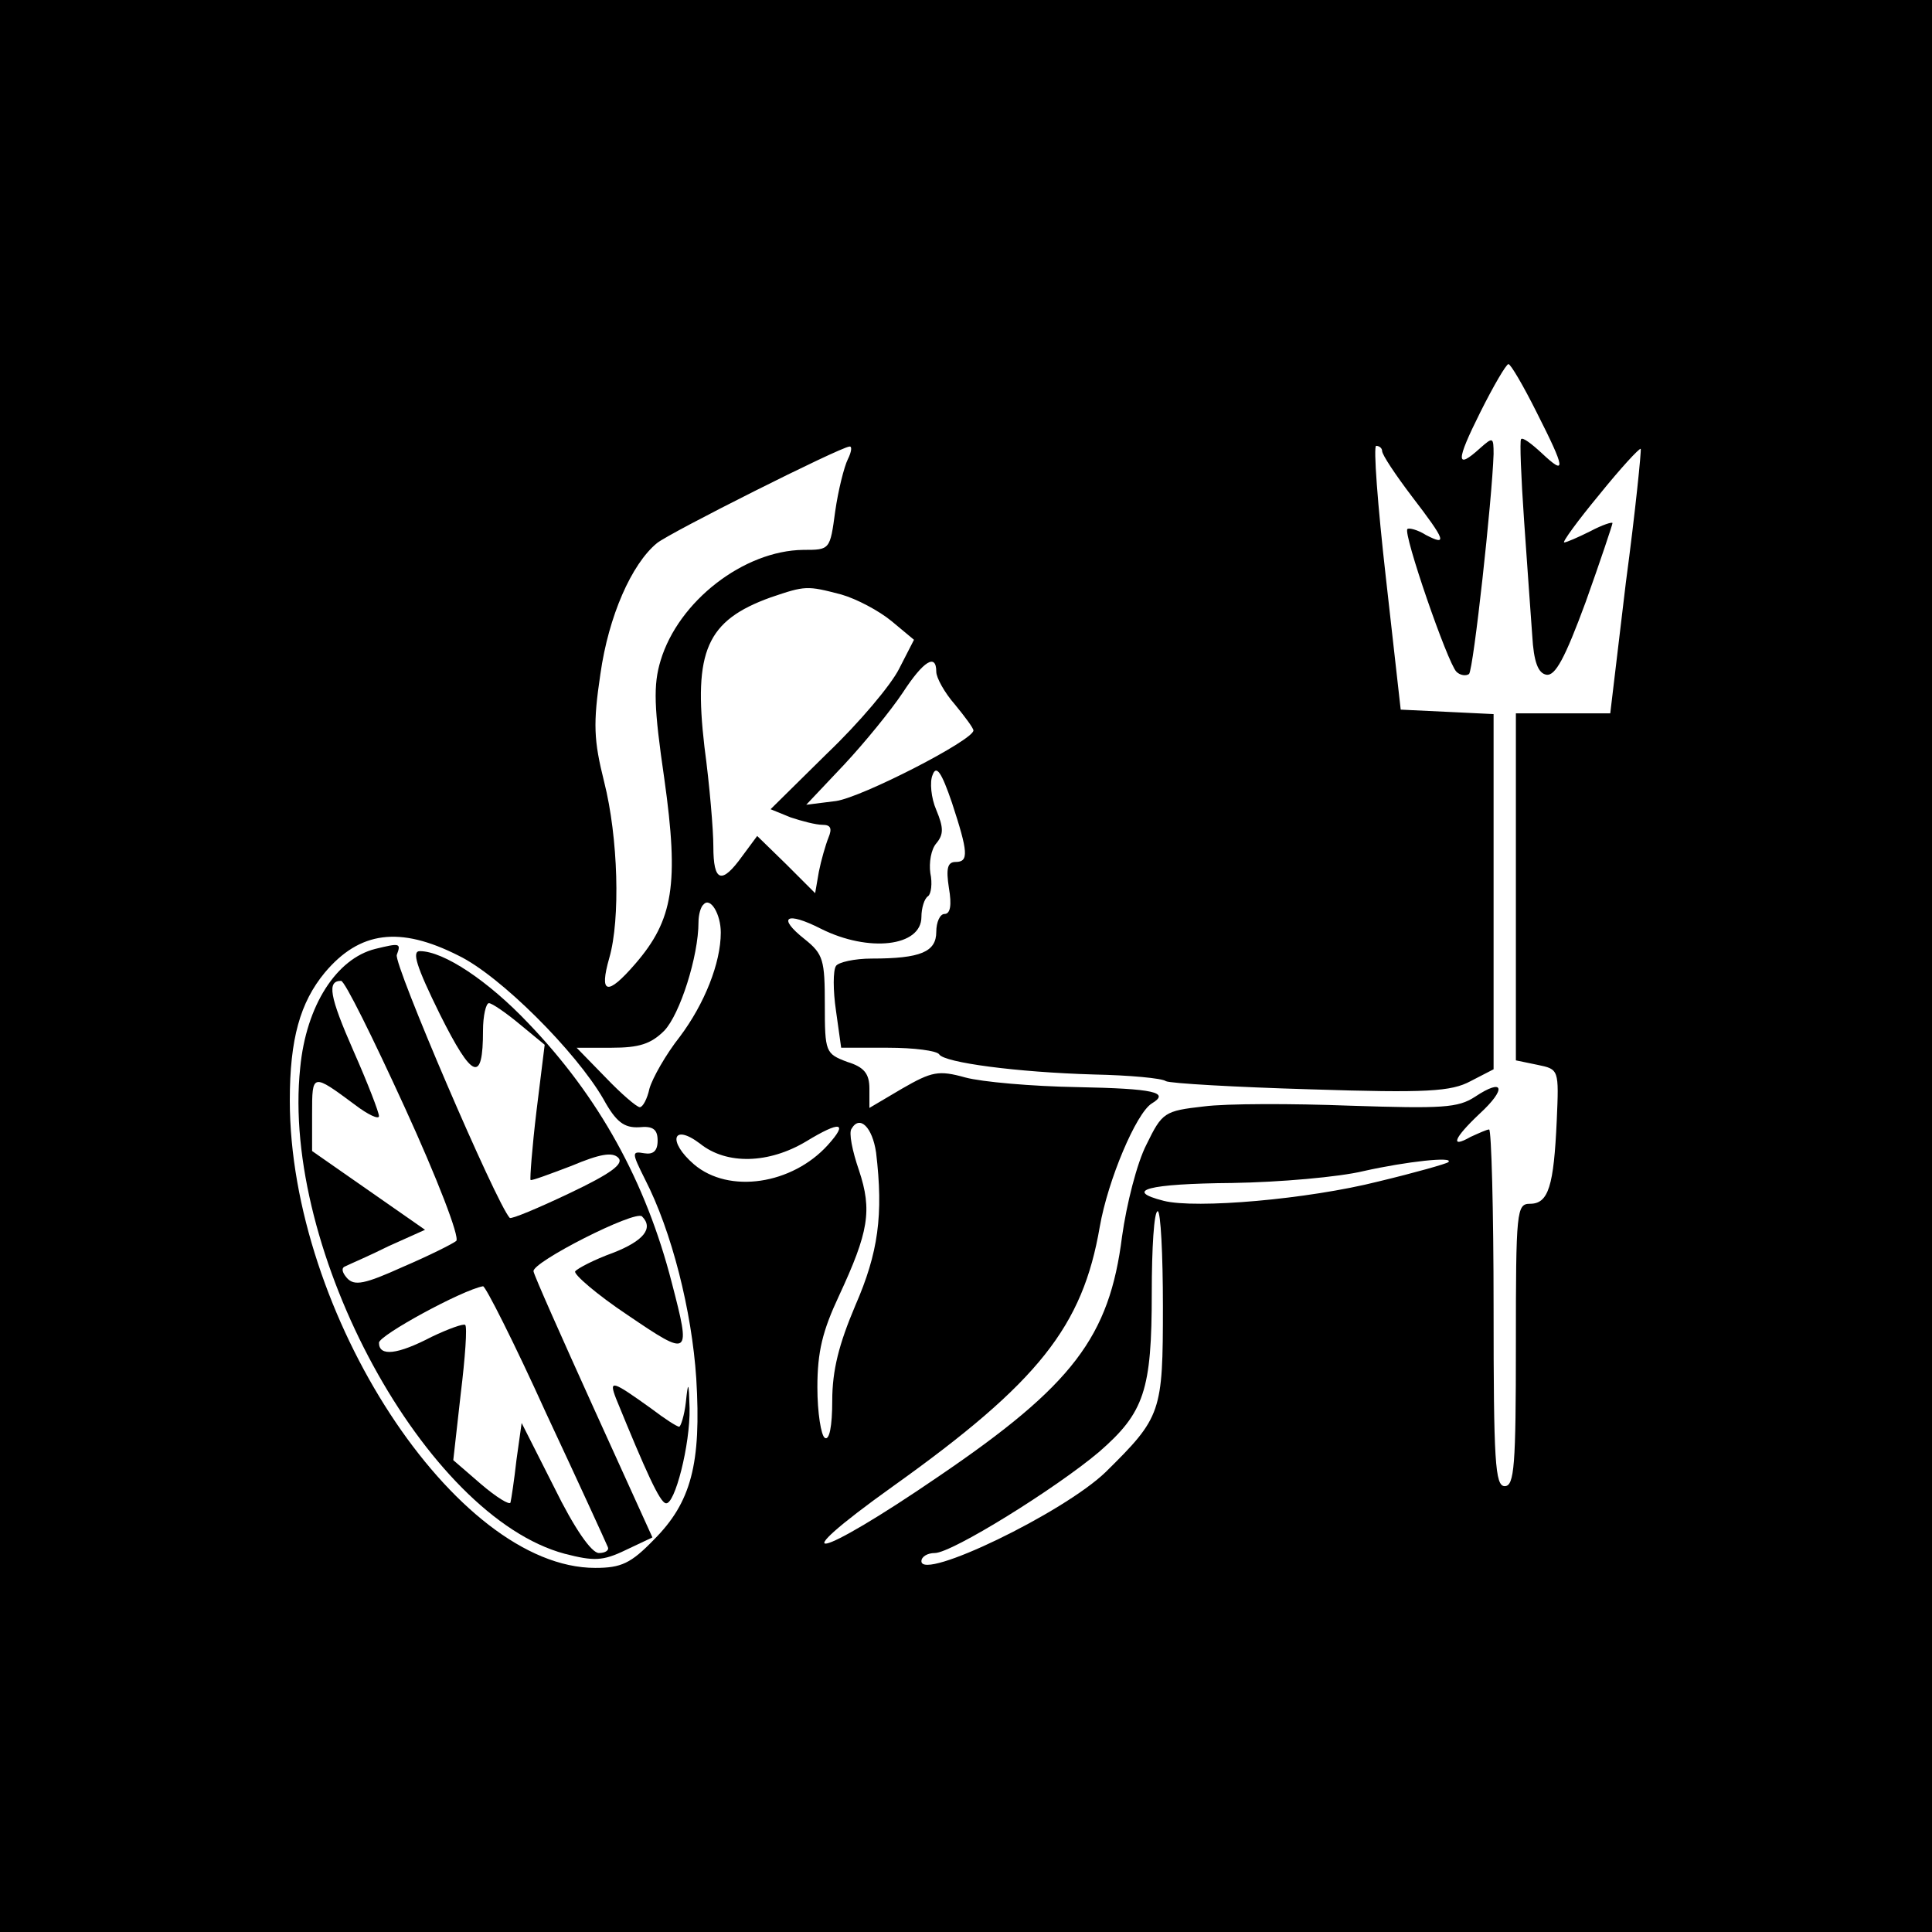 <?xml version="1.0" standalone="no"?>
<!DOCTYPE svg PUBLIC "-//W3C//DTD SVG 20010904//EN"
 "http://www.w3.org/TR/2001/REC-SVG-20010904/DTD/svg10.dtd">
<svg version="1.0" xmlns="http://www.w3.org/2000/svg"
 width="260pt" height="260pt" viewBox="0 0 260 260"
 preserveAspectRatio="xMidYMid meet">
<g transform="translate(0,260) scale(0.1,-0.1)"
fill="#000000" stroke="none">
<path d="M0 1300 l0 -1300 1300 0 1300 0 0 1300 0 1300 -1300 0 -1300 0 0
-1300z m2068 745 c39 -77 40 -86 7 -55 -14 13 -26 22 -28 19 -2 -2 0 -51 4
-109 4 -58 9 -127 11 -155 2 -36 8 -51 19 -53 12 -2 25 22 53 98 20 56 36 104
36 106 0 2 -13 -2 -30 -11 -16 -8 -32 -15 -35 -15 -3 0 18 29 47 64 29 36 54
63 56 62 1 -2 -7 -83 -20 -180 l-21 -176 -64 0 -63 0 0 -234 0 -233 29 -6 c29
-6 29 -6 26 -75 -4 -88 -11 -112 -36 -112 -18 0 -19 -9 -19 -190 0 -162 -2
-190 -15 -190 -13 0 -15 33 -15 240 0 132 -3 240 -6 240 -3 0 -14 -5 -25 -10
-28 -16 -23 -2 12 31 37 34 33 49 -6 23 -23 -15 -44 -16 -168 -12 -78 3 -167
3 -197 -1 -53 -6 -56 -8 -77 -51 -13 -25 -27 -81 -33 -124 -17 -135 -66 -200
-247 -323 -165 -113 -215 -123 -61 -13 196 140 255 215 278 349 11 63 49 153
70 166 25 15 3 20 -100 22 -61 1 -129 7 -151 13 -36 10 -45 8 -85 -15 l-44
-26 0 26 c0 20 -7 29 -30 36 -29 11 -30 13 -30 77 0 60 -2 68 -27 88 -38 30
-25 38 22 14 64 -32 135 -24 135 16 0 12 4 25 9 28 4 3 6 17 3 31 -2 14 1 32
8 40 10 12 10 21 0 45 -7 16 -9 38 -5 47 5 14 12 4 26 -37 22 -67 23 -80 5
-80 -11 0 -13 -9 -9 -35 4 -23 2 -35 -6 -35 -6 0 -11 -11 -11 -24 0 -27 -21
-36 -87 -36 -23 0 -45 -5 -48 -10 -4 -6 -4 -33 0 -60 l7 -50 63 0 c35 0 66 -4
69 -9 7 -11 104 -24 208 -27 48 -1 92 -5 97 -9 6 -3 93 -8 195 -11 156 -5 189
-3 215 11 l31 16 0 239 0 239 -62 3 -63 3 -20 178 c-11 97 -17 177 -13 177 4
0 8 -3 8 -7 0 -5 18 -32 40 -61 46 -60 48 -67 19 -52 -11 7 -23 10 -25 8 -6
-6 54 -180 66 -192 5 -5 13 -6 17 -3 6 7 31 235 33 296 0 23 -1 23 -18 8 -33
-30 -33 -18 0 48 18 36 35 65 38 65 3 0 20 -29 38 -65z m-927 -63 c-5 -10 -13
-42 -17 -70 -7 -52 -7 -52 -43 -52 -80 -1 -168 -69 -192 -149 -10 -33 -9 -63
5 -159 20 -142 12 -190 -39 -249 -38 -44 -49 -41 -35 8 15 52 12 162 -7 237
-14 56 -15 78 -5 145 11 78 42 148 76 176 17 14 246 129 259 130 4 1 3 -7 -2
-17z m-9 -182 c21 -6 51 -22 68 -36 l30 -25 -20 -39 c-11 -22 -54 -73 -97
-114 l-76 -75 27 -11 c15 -5 34 -10 43 -10 11 0 13 -5 8 -17 -4 -10 -10 -31
-13 -46 l-5 -29 -39 39 -39 38 -20 -27 c-28 -39 -39 -35 -39 13 0 22 -5 82
-12 134 -15 129 3 170 89 201 47 16 49 16 95 4z m128 -104 c0 -8 11 -28 25
-44 14 -17 25 -32 25 -35 0 -13 -150 -90 -185 -95 l-40 -5 51 54 c28 30 63 73
79 97 28 43 45 53 45 28z m-290 -351 c0 -41 -22 -96 -55 -140 -19 -24 -37 -56
-41 -70 -3 -14 -9 -25 -13 -25 -4 0 -25 18 -46 40 l-39 40 47 0 c37 0 53 5 71
23 21 22 46 100 46 146 0 10 3 21 7 24 9 10 23 -13 23 -38z m-353 -31 c56 -27
158 -129 195 -193 17 -31 28 -39 48 -38 19 2 25 -3 25 -18 0 -14 -6 -19 -18
-17 -17 3 -17 1 1 -35 36 -70 63 -177 69 -268 7 -115 -7 -167 -57 -217 -31
-32 -44 -38 -79 -38 -188 0 -411 343 -411 629 0 83 14 132 47 172 47 56 101
63 180 23z m497 -255 c-48 -53 -133 -66 -180 -26 -36 31 -29 56 8 28 36 -29
93 -27 143 3 46 28 57 26 29 -5z m65 -10 c10 -84 3 -135 -28 -206 -22 -52 -31
-87 -31 -128 0 -35 -4 -54 -10 -50 -5 3 -10 34 -10 68 0 48 7 76 29 123 40 86
45 115 27 169 -9 26 -14 51 -10 56 11 19 28 2 33 -32z m770 -13 c-2 -2 -44
-14 -94 -26 -95 -24 -246 -37 -289 -26 -55 14 -21 23 92 24 64 1 144 8 177 16
58 13 123 20 114 12z m-384 -194 c0 -143 -2 -149 -77 -223 -57 -55 -248 -147
-248 -120 0 6 8 11 18 11 23 0 163 87 221 136 61 53 71 83 71 214 0 60 3 110
8 110 4 0 7 -58 7 -128z"/>
<path d="M505 1323 c-52 -13 -93 -76 -101 -160 -26 -246 169 -604 356 -654 39
-10 51 -10 82 5 l36 17 -79 174 c-43 95 -80 178 -81 184 -3 12 137 83 146 74
16 -16 2 -33 -39 -49 -25 -9 -48 -21 -51 -25 -2 -4 29 -31 71 -59 84 -57 85
-56 59 44 -35 136 -98 250 -193 349 -54 57 -114 97 -146 97 -11 0 -5 -20 27
-85 44 -88 58 -93 58 -22 0 20 4 37 8 37 4 0 23 -13 41 -28 l34 -28 -11 -89
c-6 -50 -9 -91 -8 -93 2 -1 26 8 55 19 38 16 55 19 63 11 8 -8 -9 -21 -66 -48
-42 -20 -78 -35 -80 -33 -18 19 -157 343 -152 354 6 16 4 16 -29 8z m40 -214
c43 -94 74 -174 69 -179 -5 -4 -37 -20 -72 -35 -51 -23 -65 -26 -75 -15 -7 8
-8 14 -2 16 6 3 32 14 58 27 l49 22 -76 53 -76 53 0 50 c0 55 0 55 58 12 17
-13 32 -20 32 -15 0 5 -15 44 -34 87 -33 75 -36 95 -17 95 5 0 43 -77 86 -171z
m190 -411 c44 -94 81 -175 83 -180 2 -4 -3 -8 -12 -8 -10 0 -33 33 -60 88
l-44 87 -7 -50 c-3 -27 -7 -53 -8 -57 -1 -4 -19 7 -40 25 l-37 32 10 89 c6 49
9 91 6 93 -2 2 -22 -5 -45 -16 -46 -24 -71 -27 -71 -8 0 10 112 71 140 76 3 1
42 -76 85 -171z"/>
<path d="M829 718 c40 -98 59 -140 67 -141 12 -3 33 79 32 128 -1 36 -2 37 -5
8 -2 -18 -7 -33 -9 -33 -3 0 -20 11 -37 24 -53 38 -58 40 -48 14z"/>
</g>
</svg>
